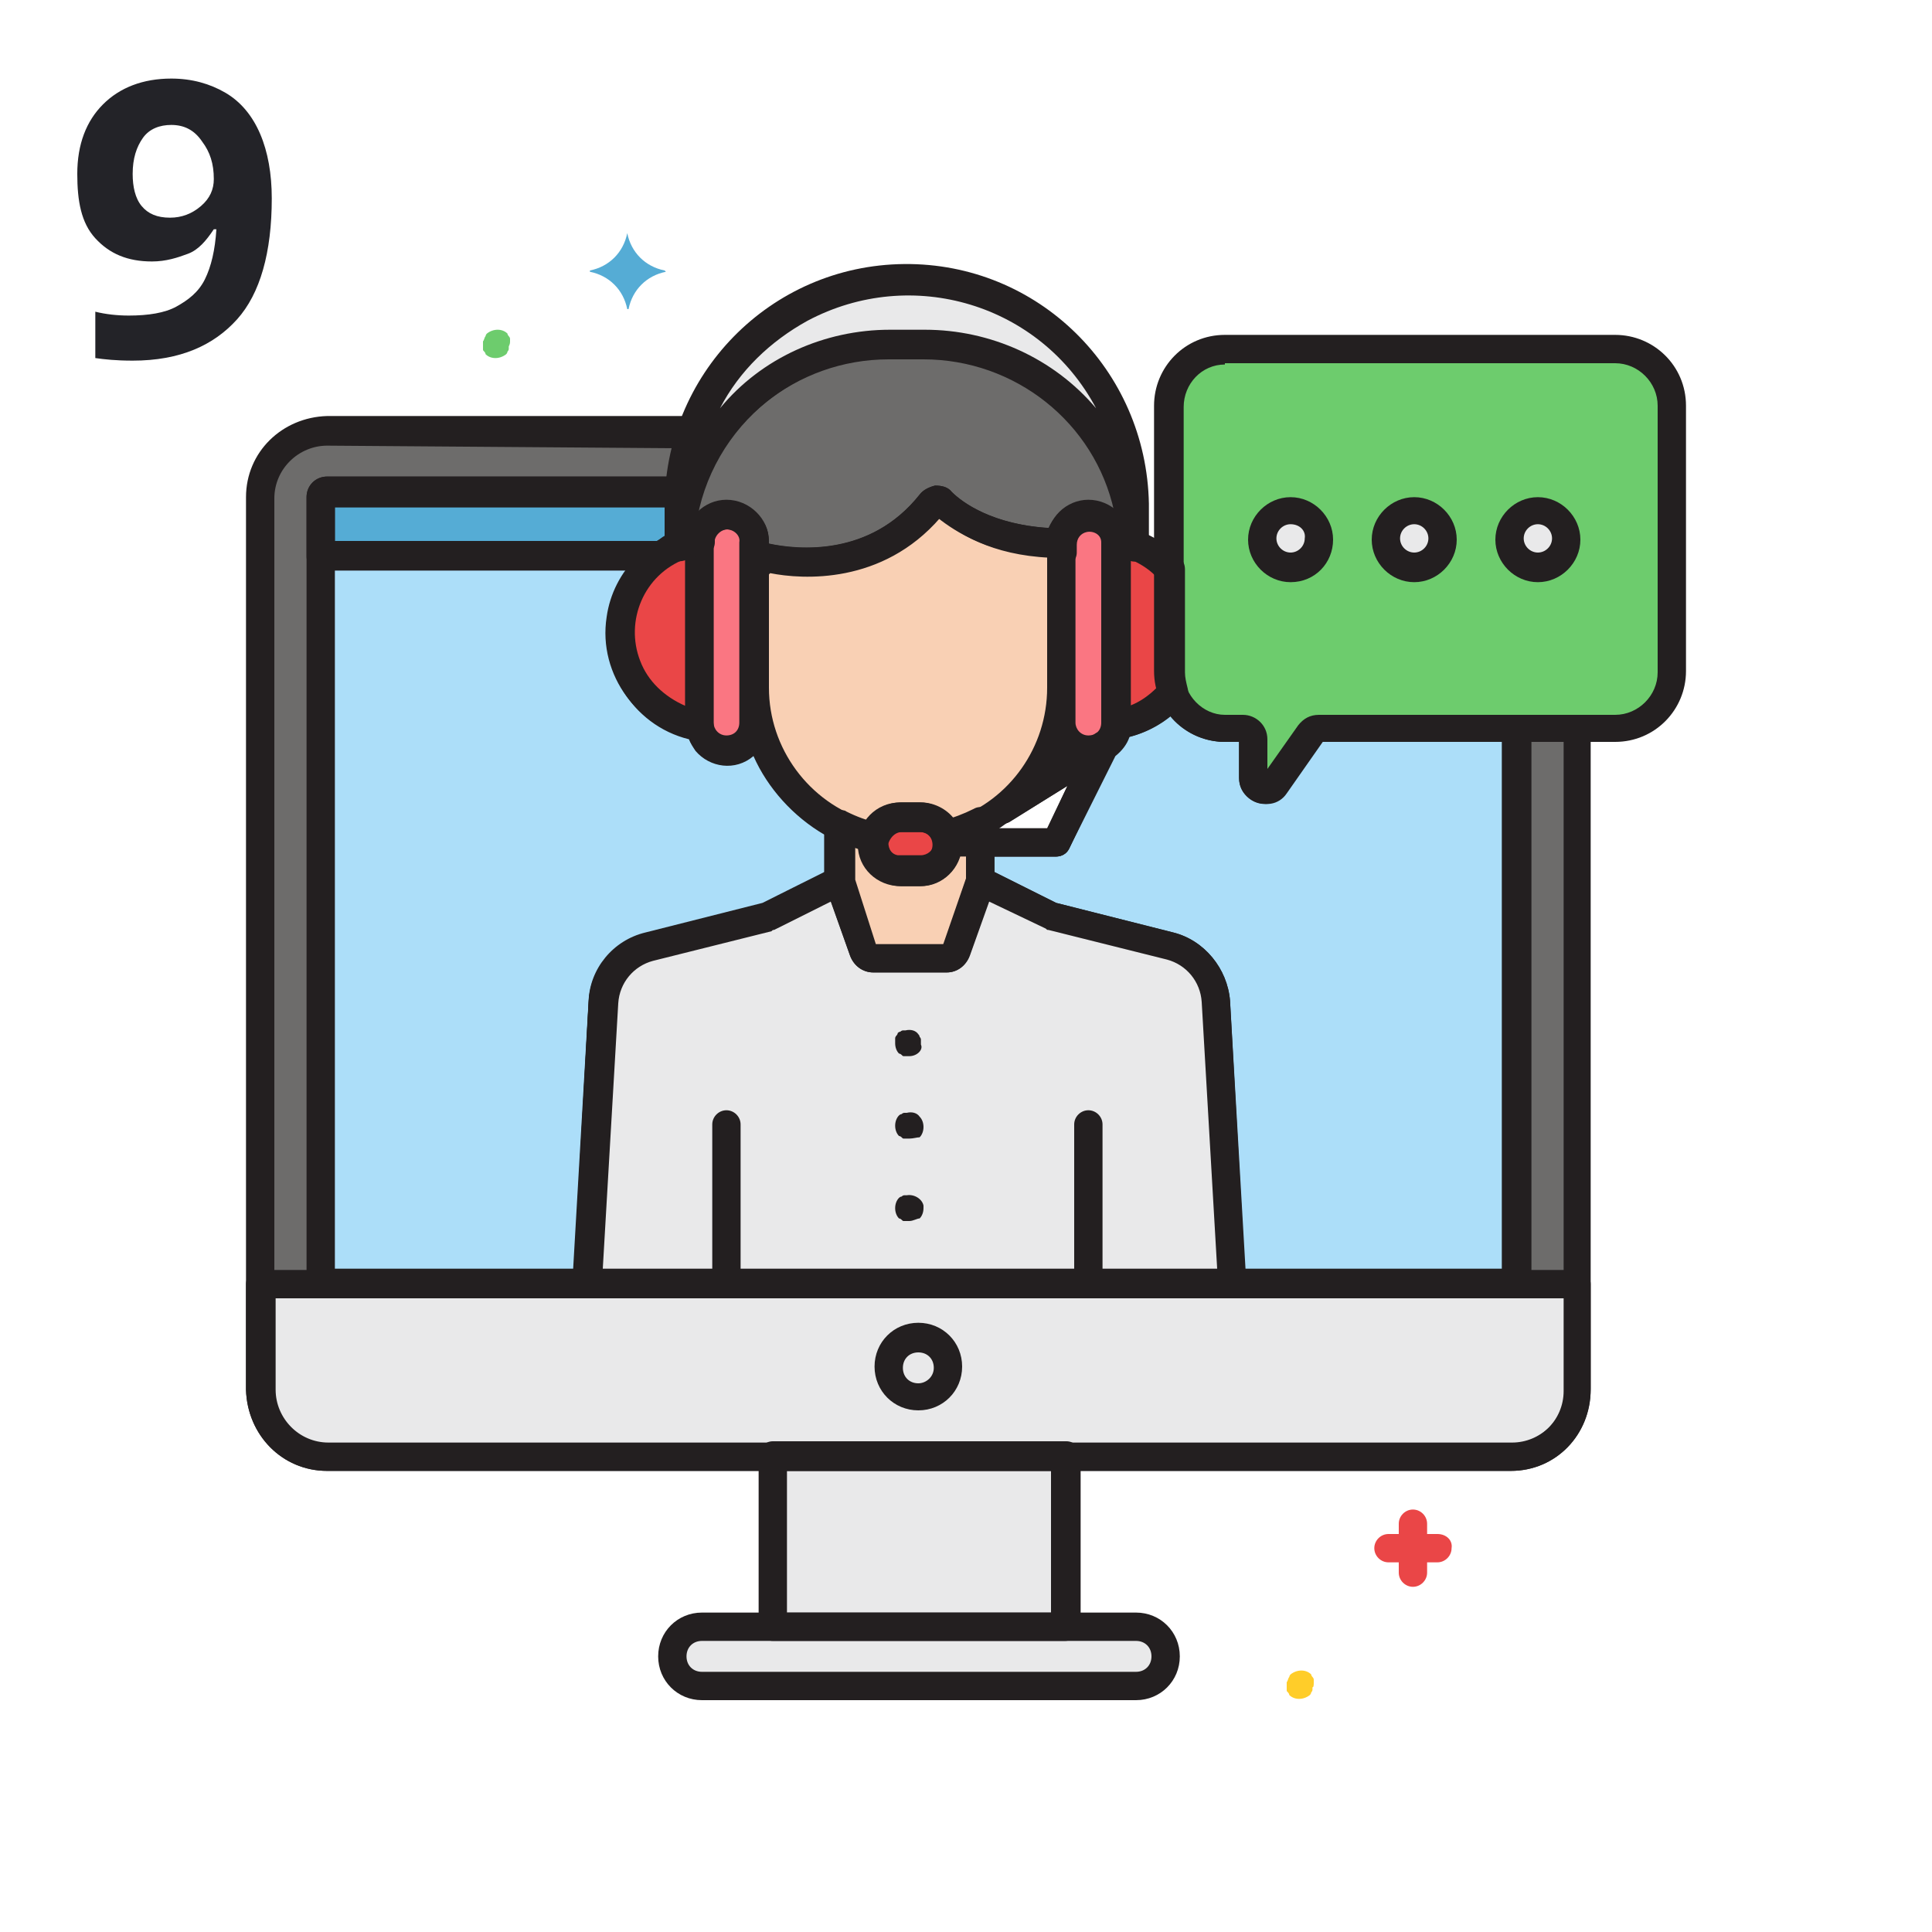 <?xml version="1.0" encoding="utf-8"?>
<!-- Generator: Adobe Illustrator 22.0.0, SVG Export Plug-In . SVG Version: 6.00 Build 0)  -->
<svg version="1.1" id="Capa_1" xmlns="http://www.w3.org/2000/svg" xmlns:xlink="http://www.w3.org/1999/xlink" x="0px" y="0px"
	 viewBox="0 0 150 150" style="enable-background:new 0 0 150 150;" xml:space="preserve">
<style type="text/css">
	.st0{fill:#232328;}
	.st1{fill:#E9E9EA;}
	.st2{fill:#6D6C6B;}
	.st3{fill:#ACDEF9;}
	.st4{fill:#55ACD5;}
	.st5{fill:#231F20;}
	.st6{fill:#EA4647;}
	.st7{fill:#F9D0B4;}
	.st8{fill:#FA7682;}
	.st9{fill:#6DCC6D;}
	.st10{fill:#FFCD29;}
</style>
<g>
	<path class="st0" d="M21.1,15.4c0,4.2-0.9,7.4-2.7,9.4S14,28,10.3,28c-1.3,0-2.2-0.1-2.9-0.2v-3.6c0.8,0.2,1.7,0.3,2.6,0.3
		c1.5,0,2.8-0.2,3.7-0.7s1.7-1.1,2.2-2.1s0.8-2.3,0.9-3.9h-0.2c-0.6,0.9-1.2,1.6-2,1.9s-1.7,0.6-2.8,0.6c-1.9,0-3.3-0.6-4.4-1.8
		S6,15.6,6,13.5c0-2.3,0.7-4.1,2-5.4c1.3-1.3,3.1-2,5.3-2c1.6,0,3,0.4,4.2,1.1c1.2,0.7,2.1,1.8,2.7,3.2S21.1,13.5,21.1,15.4z
		 M13.3,9.7c-0.9,0-1.7,0.3-2.2,1s-0.8,1.6-0.8,2.8c0,1,0.2,1.9,0.7,2.5s1.2,0.9,2.2,0.9c0.9,0,1.7-0.3,2.4-0.9s1-1.3,1-2.1
		c0-1.2-0.3-2.1-0.9-2.9C15.1,10.1,14.3,9.7,13.3,9.7z"/>
</g>
<g>
	<path class="st1" d="M54.5,126.3h33.7c1.2,0,2.3,1,2.3,2.3c0,1.2-1,2.3-2.3,2.3H54.5c-1.2,0-2.3-1-2.3-2.3
		C52.2,127.3,53.2,126.3,54.5,126.3z"/>
	<path class="st1" d="M60,113.1h22.8v13.3H60V113.1z"/>
	<path class="st2" d="M102.4,56.5c-0.3,0-0.5,0.1-0.6,0.3l-2.9,4.1c-0.3,0.4-0.8,0.4-1.2,0.2c-0.2-0.1-0.4-0.4-0.4-0.7v-3.2
		c0-0.4-0.4-0.8-0.8-0.8h-1.4c-1.8,0-3.4-1.1-4.1-2.8c-1.1,1.4-2.7,2.3-4.5,2.6c0,0,0-0.1,0-0.2c0,1.2-0.9,2.1-2.1,2.1
		c-1.2,0-2.1-0.9-2.1-2.1V42.8v10.6c0,3.6-1.7,7-4.5,9.3l7.7-4.8l-3.6,7.5h-5.8v3.1l5.6,2.8l9.2,2.3c2,0.5,3.4,2.2,3.6,4.3l1.2,21.8
		H45.6l1.2-21.8c0.1-2,1.6-3.8,3.6-4.3l9.2-2.3l5.6-2.8V64c0,0,0,0,0,0c-4-2-6.6-6.1-6.6-10.6v2.6c0,1.2-0.9,2.1-2.1,2.1
		c-1.1,0-2-0.8-2.1-2c-4-0.6-6.7-4.3-6.1-8.2c0.4-2.5,2.1-4.7,4.5-5.6v-2.9c0-2,0.4-4.1,1.1-6H25.4c-2.8,0-5.2,2.3-5.2,5.2v69.3
		c0,2.8,2.3,5.1,5.2,5.2h91.9c2.8,0,5.1-2.3,5.2-5.2V56.5H102.4z"/>
	<path class="st1" d="M20.2,99.7v8.2c0,2.8,2.3,5.1,5.2,5.2h91.9c2.8,0,5.1-2.3,5.2-5.2v-8.2H20.2z"/>
	<path class="st1" d="M73.6,106.1c0,1.3-1,2.3-2.3,2.3c-1.3,0-2.3-1-2.3-2.3c0-1.3,1-2.3,2.3-2.3C72.6,103.8,73.6,104.9,73.6,106.1z
		"/>
	<path class="st3" d="M102.4,56.5c-0.3,0-0.5,0.1-0.6,0.3l-2.9,4.1c-0.3,0.4-0.8,0.4-1.2,0.2c-0.2-0.1-0.4-0.4-0.4-0.7v-3.2
		c0-0.4-0.4-0.8-0.8-0.8h-1.4c-1.8,0-3.4-1.1-4.1-2.8c-1.1,1.4-2.7,2.3-4.5,2.6c0,0,0-0.1,0-0.2c0,1.2-0.9,2.1-2.1,2.1
		c-1.2,0-2.1-0.9-2.1-2.1V42.8v10.6c0,3.6-1.7,7-4.5,9.3l7.7-4.8l-3.6,7.5h-5.8v3.1l5.6,2.8l9.2,2.3c2,0.5,3.4,2.2,3.6,4.3l1.2,21.8
		H45.6l1.2-21.8c0.1-2,1.6-3.8,3.6-4.3l9.2-2.3l5.6-2.8V64c0,0,0,0,0,0c-4-2-6.6-6.1-6.6-10.6v2.6c0,1.2-0.9,2.1-2.1,2.1
		c-1.1,0-2-0.8-2.1-2c-4-0.6-6.7-4.3-6.1-8.2c0.4-2.5,2.1-4.7,4.5-5.6v-2.9c0-0.4,0-0.9,0-1.3H25.4c-0.3,0-0.4,0.2-0.5,0.5v61.1
		h92.8V56.5H102.4z"/>
	<path class="st4" d="M52.7,42.4v-2.9c0-0.4,0-0.9,0-1.3H25.4c-0.3,0-0.4,0.2-0.5,0.5v4.6h26.4C51.8,42.8,52.2,42.6,52.7,42.4z"/>
	<path class="st5" d="M117.3,114.2H25.4c-3.5,0-6.2-2.8-6.3-6.3V38.6c0-3.5,2.8-6.2,6.3-6.3h28.4c0.6,0,1.1,0.5,1.1,1.1
		c0,0.1,0,0.3,0,0.4c-0.7,1.8-1,3.7-1,5.6v2.8c0.1,0.5-0.2,1-0.7,1.2c-3.2,1.2-4.7,4.8-3.4,8c0.8,2,2.6,3.5,4.8,3.8
		c0.5,0.1,0.9,0.5,0.9,1c0,0.5,0.5,0.9,1,0.9c0.5,0,1-0.4,1-1v-2.6c0-0.6,0.5-1.1,1.1-1.1s1.1,0.5,1.1,1.1c0,4.1,2.4,7.8,6,9.7
		c0.5,0.3,0.8,0.8,0.6,1.4v4c0,0.4-0.2,0.8-0.6,1l-5.6,2.8c-0.1,0-0.1,0-0.2,0.1l-9.2,2.3c-1.5,0.4-2.6,1.7-2.7,3.3l-1.2,20.7h47.7
		l-1.2-20.7c-0.1-1.6-1.2-2.9-2.7-3.3l-9.2-2.3c-0.1,0-0.1,0-0.2-0.1l-5.6-2.8c-0.4-0.2-0.6-0.6-0.6-1v-3.1c0-0.6,0.5-1.1,1.1-1.1
		h5.2l1.6-3.4l-4.5,2.8c-0.5,0.3-1.2,0.2-1.5-0.4c-0.3-0.5-0.2-1.1,0.3-1.5c2.6-2,4.1-5.1,4.1-8.4V42.8c0-0.6,0.5-1.1,1.1-1.1
		c0.6,0,1.1,0.5,1.1,1.1v13.2c0,0.5,0.4,1,1,1c0.2,0,0.3,0,0.5-0.1l0,0c0.2-0.1,0.4-0.4,0.4-0.7c0,0,0-0.1,0-0.1c0,0,0-0.1,0-0.1
		c0-0.6,0.5-1.1,1.2-1.1c0.1,0,0.2,0,0.3,0c1.3-0.3,2.4-1,3.2-2c0.4-0.5,1.1-0.5,1.6-0.1c0.1,0.1,0.3,0.3,0.4,0.4
		c0.5,1.2,1.7,2.1,3,2.1h1.4c1,0,1.9,0.8,1.9,1.9v2.3l2.4-3.4c0.4-0.5,0.9-0.8,1.6-0.8h20c0.6,0,1.1,0.5,1.1,1.1v51.4
		C123.5,111.4,120.8,114.2,117.3,114.2z M25.4,34.6c-2.2,0-4.1,1.8-4.1,4.1v69.3c0,2.2,1.8,4.1,4.1,4.1h91.9c2.2,0,4.1-1.8,4.1-4.1
		V57.6h-18.7l-2.8,4c-0.6,0.9-1.8,1.1-2.7,0.4c-0.5-0.4-0.8-0.9-0.8-1.6v-2.8h-1.1c-1.7,0-3.3-0.8-4.3-2.1c-1,0.8-2.1,1.4-3.3,1.7
		c-0.2,0.6-0.6,1.1-1.1,1.5L83,65.9c-0.2,0.4-0.6,0.6-1,0.6h-4.8v1.2l4.8,2.4l9.1,2.3c2.4,0.6,4.2,2.8,4.4,5.3l1.2,21.8
		c0,0.6-0.4,1.2-1.1,1.2h0h-50c-0.6,0-1.1-0.5-1.1-1.1v0l1.2-21.8c0.1-2.5,1.9-4.7,4.4-5.3l9.1-2.3l4.8-2.4v-3
		c-2.4-1.4-4.4-3.6-5.5-6.1c-1.4,1.2-3.4,0.9-4.5-0.4c-0.2-0.3-0.4-0.6-0.5-0.9c-4.5-1.1-7.2-5.7-6.1-10.1c0.6-2.4,2.1-4.3,4.3-5.4
		v-2.2c0-1.6,0.2-3.3,0.7-4.9L25.4,34.6z"/>
	<path class="st5" d="M117.3,114.2H25.4c-3.5,0-6.2-2.8-6.3-6.3v-8.2c0-0.6,0.5-1.1,1.1-1.1h102.2c0.6,0,1.1,0.5,1.1,1.1v8.2
		C123.5,111.4,120.8,114.2,117.3,114.2z M21.4,100.8v7.1c0,2.2,1.8,4.1,4.1,4.1h91.9c2.2,0,4.1-1.8,4.1-4.1v-7.1H21.4z"/>
	<path class="st5" d="M71.3,109.5c-1.9,0-3.4-1.5-3.4-3.4s1.5-3.4,3.4-3.4c1.9,0,3.4,1.5,3.4,3.4C74.7,108,73.2,109.5,71.3,109.5z
		 M71.3,105c-0.7,0-1.2,0.5-1.2,1.2s0.5,1.2,1.2,1.2c0.6,0,1.2-0.5,1.2-1.2S72,105,71.3,105z"/>
	<path class="st5" d="M117.8,100.8H24.9c-0.6,0-1.1-0.5-1.1-1.1V38.6c0-0.9,0.7-1.6,1.6-1.6h27.4c0.6,0,1.1,0.5,1.1,1.1v0.1
		c0,0.5,0,0.9,0,1.2v2.8c0.1,0.5-0.2,1-0.7,1.2c-3.2,1.2-4.7,4.8-3.4,8c0.8,2,2.6,3.5,4.8,3.8c0.5,0.1,0.9,0.5,0.9,1
		c0,0.5,0.5,0.9,1,0.9c0.5,0,1-0.4,1-1v-2.6c0-0.6,0.5-1.1,1.1-1.1s1.1,0.5,1.1,1.1c0,4.1,2.4,7.8,6,9.7c0.5,0.3,0.8,0.8,0.6,1.4v4
		c0,0.4-0.2,0.8-0.6,1l-5.6,2.8c-0.1,0-0.1,0-0.2,0.1l-9.2,2.3c-1.5,0.4-2.6,1.7-2.7,3.3l-1.2,20.7h47.7l-1.2-20.7
		c-0.1-1.6-1.2-2.9-2.7-3.3l-9.2-2.3c-0.1,0-0.1,0-0.2-0.1l-5.6-2.8c-0.4-0.2-0.6-0.6-0.6-1v-3.1c0-0.6,0.5-1.1,1.1-1.1h5.2l1.6-3.4
		l-4.5,2.8c-0.5,0.3-1.2,0.2-1.5-0.4c-0.3-0.5-0.2-1.1,0.3-1.5c2.6-2,4.1-5.1,4.1-8.4V42.8c0-0.6,0.5-1.1,1.1-1.1
		c0.6,0,1.1,0.5,1.1,1.1v13.2c0,0.5,0.4,1,1,1c0.2,0,0.3,0,0.5-0.1l0,0c0.2-0.1,0.4-0.4,0.4-0.7c0,0,0-0.1,0-0.1c0,0,0-0.1,0-0.1
		c0-0.6,0.5-1.1,1.2-1.1c0.1,0,0.2,0,0.3,0c1.3-0.3,2.4-1,3.2-2c0.4-0.5,1.1-0.5,1.6-0.1c0.1,0.1,0.3,0.3,0.4,0.4
		c0.5,1.2,1.7,2.1,3,2.1h1.4c1,0,1.9,0.8,1.9,1.9v2.3l2.4-3.4c0.4-0.5,0.9-0.8,1.6-0.8h15.4c0.6,0,1.1,0.5,1.1,1.1v43.1
		C118.9,100.3,118.4,100.8,117.8,100.8z M96.7,98.5h19.9V57.6h-14.1l-2.8,4c-0.6,0.9-1.8,1.1-2.7,0.4c-0.5-0.4-0.8-0.9-0.8-1.6v-2.8
		h-1.1c-1.7,0-3.3-0.8-4.3-2.1c-1,0.8-2.1,1.4-3.3,1.7c-0.2,0.6-0.6,1.1-1.1,1.5L83,65.9c-0.2,0.4-0.6,0.6-1,0.6h-4.8v1.2l4.8,2.4
		l9.1,2.3c2.4,0.6,4.2,2.8,4.4,5.3L96.7,98.5z M26,98.5h18.5l1.2-20.8c0.1-2.5,1.9-4.7,4.4-5.3l9.1-2.3l4.8-2.4v-3
		c-2.4-1.4-4.4-3.6-5.5-6.1c-1.4,1.2-3.4,0.9-4.5-0.4c-0.2-0.3-0.4-0.6-0.5-0.9c-4.5-1.1-7.2-5.7-6.1-10.1c0.6-2.4,2.1-4.3,4.3-5.4
		v-2.2c0-0.1,0-0.1,0-0.2H26V98.5z"/>
	<path class="st5" d="M51.3,44.3H24.9c-0.6,0-1.1-0.5-1.1-1.1v-4.6c0-0.9,0.7-1.6,1.6-1.6h27.4c0.6,0,1.1,0.5,1.1,1.1v0.1
		c0,0.5,0,0.9,0,1.2v2.8c0.1,0.5-0.2,1-0.7,1.2c-0.4,0.2-0.8,0.4-1.2,0.7C51.8,44.2,51.5,44.3,51.3,44.3z M26,42h25
		c0.2-0.1,0.4-0.3,0.6-0.4v-2.2c0-0.1,0-0.1,0-0.2H26V42z"/>
	<path class="st1" d="M95.7,99.7l-1.2-21.8c-0.1-2-1.6-3.8-3.6-4.3l-9.2-2.3l-5.6-2.8l-1.9,5.4c-0.1,0.3-0.4,0.5-0.8,0.5h-5.7
		c-0.3,0-0.6-0.2-0.8-0.5l-1.9-5.4l-5.6,2.8l-9.2,2.3c-2,0.5-3.4,2.2-3.6,4.3l-1.2,21.8H95.7z"/>
	<path class="st6" d="M67.8,65.6c0,1.2,0.9,2.1,2.1,2.1h1.5c1.2,0,2.1-0.9,2.1-2.1c0-1.2-0.9-2.1-2.1-2.1h-1.5
		C68.8,63.5,67.8,64.4,67.8,65.6z"/>
	<path class="st2" d="M88,42.3c-0.4-8.7-7.6-15.6-16.3-15.6h-2.7c-8.8,0-16,6.9-16.3,15.7c0.5-0.2,1-0.4,1.6-0.4v0.2
		c0-1.2,0.9-2.1,2.1-2.1c1.2,0,2.1,0.9,2.1,2.1v2v-0.2c0-0.4,0.3-0.6,0.6-0.6h0.1c2.1,0.4,8.5,1.2,12.9-4.2c0.2-0.3,0.6-0.3,0.9-0.1
		l0,0c1,1,3.6,2.9,8.5,3.1c0.4,0,0.6,0.3,0.6,0.6v0v-0.6c0-1.2,0.9-2.1,2.1-2.1c1.2,0,2.1,0.9,2.1,2.1c0,0,0-0.1,0-0.2
		C87.1,42,87.6,42.1,88,42.3z"/>
	<path class="st7" d="M73.4,64.9c0,0.2,0.1,0.4,0.1,0.6c0,1.2-0.9,2.1-2.1,2.1h-1.5c-1.2,0-2.1-0.9-2.1-2c0-0.2,0-0.4,0.1-0.6
		c-0.9-0.2-1.9-0.5-2.7-1v4.4l1.9,5.4c0.1,0.3,0.4,0.5,0.8,0.5h5.7c0.3,0,0.6-0.2,0.8-0.5l1.9-5.4v-4.6
		C75.3,64.3,74.4,64.7,73.4,64.9z"/>
	<path class="st7" d="M82.3,42.7c0-0.4-0.3-0.6-0.6-0.6c-4.9-0.1-7.5-2.1-8.5-3.1c-0.3-0.3-0.7-0.3-0.9,0l0,0
		c-4.4,5.5-10.8,4.7-12.9,4.2c-0.4-0.1-0.7,0.1-0.8,0.5v0.1v9.6c0,5.6,3.9,10.4,9.3,11.6c0.2-0.9,1.1-1.6,2-1.6h1.5
		c0.9,0,1.7,0.6,2,1.5c5.2-1.4,8.9-6.1,8.9-11.5V42.8C82.3,42.8,82.3,42.8,82.3,42.7z"/>
	<path class="st1" d="M88,42.3v-2.9c0-9.8-7.9-17.7-17.7-17.7s-17.7,7.9-17.7,17.7v2.9c0.4-8.8,7.5-15.7,16.3-15.7h2.7
		C80.5,26.7,87.7,33.6,88,42.3z"/>
	<path class="st8" d="M84.5,58.2c-1.2,0-2.1-0.9-2.1-2.1v-14c0-1.2,0.9-2.1,2.1-2.1c1.2,0,2.1,0.9,2.1,2.1v14
		C86.6,57.3,85.6,58.2,84.5,58.2z"/>
	<path class="st8" d="M56.4,58.2c1.2,0,2.1-0.9,2.1-2.1v-14c0-1.2-0.9-2.1-2.1-2.1c-1.2,0-2.1,1-2.1,2.1v14
		C54.3,57.3,55.3,58.2,56.4,58.2z"/>
	<path class="st6" d="M54.3,42v0.2v14v0.2c-4-0.6-6.7-4.3-6.1-8.2C48.8,44.9,51.2,42.4,54.3,42z"/>
	<path class="st6" d="M90.8,52.1v-8c-1.1-1.2-2.6-2-4.2-2.2v0.2v14v0.2c1.8-0.3,3.3-1.2,4.5-2.6C90.9,53.2,90.8,52.7,90.8,52.1z"/>
	<path class="st9" d="M95.1,27.2h30.3c2.4,0,4.4,2,4.4,4.4v20.6c0,2.4-2,4.4-4.4,4.4h-23c-0.3,0-0.5,0.1-0.6,0.3l-2.9,4.1
		c-0.3,0.4-0.8,0.4-1.2,0.2c-0.2-0.2-0.4-0.4-0.4-0.7v-3.2c0-0.4-0.4-0.8-0.8-0.8h-1.4c-2.4,0-4.4-2-4.4-4.4V31.5
		C90.8,29.1,92.7,27.2,95.1,27.2z"/>
	<path class="st1" d="M102.5,41.8c0,1.2-1,2.2-2.2,2.2S98,43,98,41.8s1-2.2,2.2-2.2S102.5,40.6,102.5,41.8z"/>
	<path class="st1" d="M112,41.8c0,1.2-1,2.2-2.2,2.2s-2.2-1-2.2-2.2s1-2.2,2.2-2.2S112,40.6,112,41.8z"/>
	<path class="st1" d="M121.6,41.8c0,1.2-1,2.2-2.2,2.2s-2.2-1-2.2-2.2s1-2.2,2.2-2.2S121.6,40.6,121.6,41.8z"/>
	<path class="st5" d="M88.2,132H54.5c-1.9,0-3.4-1.5-3.4-3.4c0-1.9,1.5-3.4,3.4-3.4h33.7c1.9,0,3.4,1.5,3.4,3.4
		C91.6,130.5,90.1,132,88.2,132z M54.5,127.4c-0.7,0-1.2,0.5-1.2,1.2c0,0.7,0.5,1.2,1.2,1.2h33.7c0.7,0,1.2-0.5,1.2-1.2
		c0-0.7-0.5-1.2-1.2-1.2H54.5z"/>
	<path class="st5" d="M82.7,127.4H60c-0.6,0-1.1-0.5-1.1-1.1V113c0-0.6,0.5-1.1,1.1-1.1h22.8c0.6,0,1.1,0.5,1.1,1.1v13.3
		C83.8,126.9,83.3,127.4,82.7,127.4z M61.1,125.2h20.5v-11H61.1V125.2z"/>
	<path class="st6" d="M111.6,119.1h-0.8v-0.8c0-0.6-0.5-1.1-1.1-1.1s-1.1,0.5-1.1,1.1v0.8h-0.8c-0.6,0-1.1,0.5-1.1,1.1
		c0,0.6,0.5,1.1,1.1,1.1h0.8v0.8c0,0.6,0.5,1.1,1.1,1.1s1.1-0.5,1.1-1.1v-0.8h0.8c0.6,0,1.1-0.5,1.1-1.1
		C112.8,119.6,112.3,119.1,111.6,119.1z"/>
	<path class="st9" d="M39.6,26.5c0-0.1,0-0.1,0-0.2c0,0,0-0.1-0.1-0.2c0,0-0.1-0.1-0.1-0.2c-0.4-0.4-1.1-0.4-1.6,0
		c0,0-0.1,0.1-0.1,0.2c-0.1,0.1-0.1,0.3-0.2,0.4c0,0.1,0,0.3,0,0.4c0,0.1,0,0.1,0,0.2c0,0.1,0,0.1,0.1,0.2c0,0,0.1,0.1,0.1,0.2
		c0.4,0.4,1.1,0.4,1.6,0c0,0,0.1-0.1,0.1-0.2c0,0,0.1-0.1,0.1-0.2c0,0,0-0.1,0-0.2C39.6,26.7,39.6,26.6,39.6,26.5z"/>
	<path class="st10" d="M102,130.6c0-0.1,0-0.1,0-0.2c0,0,0-0.1-0.1-0.2c0,0-0.1-0.1-0.1-0.2c-0.4-0.4-1.1-0.4-1.6,0
		c0,0-0.1,0.1-0.1,0.2c-0.1,0.1-0.1,0.3-0.2,0.4c0,0.1,0,0.3,0,0.4c0,0.1,0,0.1,0,0.2c0,0.1,0,0.1,0.1,0.2c0,0,0.1,0.1,0.1,0.2
		c0.4,0.4,1.1,0.4,1.6,0c0,0,0.1-0.1,0.1-0.2c0,0,0.1-0.1,0.1-0.2c0,0,0-0.1,0-0.2C102,131,102,130.8,102,130.6z"/>
	<path class="st4" d="M51.6,21c-1.5-0.3-2.6-1.4-2.9-2.9c0,0,0,0,0,0s0,0,0,0c-0.3,1.5-1.4,2.6-2.9,2.9c0,0,0,0,0,0.1c0,0,0,0,0,0
		c1.5,0.3,2.6,1.4,2.9,2.9c0,0,0,0,0.1,0c0,0,0,0,0,0c0.3-1.5,1.4-2.6,2.9-2.9C51.7,21.1,51.7,21.1,51.6,21C51.6,21,51.6,21,51.6,21
		z"/>
	<g>
		<path class="st5" d="M98.2,62.4c-1.1,0-2-0.9-2-2v-2.8h-1.1c-3,0-5.5-2.4-5.5-5.5V31.5c0-3,2.4-5.5,5.5-5.5h30.3
			c3,0,5.5,2.4,5.5,5.5v20.6c0,3-2.4,5.5-5.5,5.5h-22.8l-2.8,4C99.4,62.1,98.8,62.4,98.2,62.4z M95.1,28.3c-1.8,0-3.2,1.5-3.2,3.3
			v20.6c0,1.8,1.5,3.3,3.2,3.3h1.4c1,0,1.9,0.8,1.9,1.9v2.3l2.4-3.4c0.4-0.5,0.9-0.8,1.6-0.8h23c1.8,0,3.3-1.5,3.3-3.3V31.5
			c0-1.8-1.5-3.3-3.3-3.3H95.1z"/>
		<path class="st5" d="M70.6,82c-0.1,0-0.1,0-0.2,0c-0.1,0-0.1,0-0.2,0c-0.1,0-0.1,0-0.2-0.1c0,0-0.1-0.1-0.2-0.1
			c-0.2-0.2-0.3-0.5-0.3-0.8c0-0.1,0-0.1,0-0.2c0-0.1,0-0.1,0-0.2c0,0,0-0.1,0.1-0.2c0,0,0.1-0.1,0.1-0.2c0,0,0.1-0.1,0.2-0.1
			c0,0,0.1-0.1,0.2-0.1c0,0,0.1,0,0.2,0c0.4-0.1,0.8,0,1,0.3c0,0,0.1,0.1,0.1,0.2c0,0,0.1,0.1,0.1,0.2c0,0.1,0,0.1,0,0.2
			c0,0.1,0,0.1,0,0.2C71.7,81.5,71.2,82,70.6,82z"/>
		<path class="st5" d="M70.6,88.4c-0.1,0-0.1,0-0.2,0c-0.1,0-0.1,0-0.2,0c-0.1,0-0.1,0-0.2-0.1c0,0-0.1-0.1-0.2-0.1
			c-0.4-0.4-0.4-1.2,0-1.6c0,0,0.1-0.1,0.2-0.1c0,0,0.1-0.1,0.2-0.1c0,0,0.1,0,0.2,0c0.4-0.1,0.8,0,1,0.3c0.4,0.4,0.4,1.2,0,1.6
			C71.2,88.3,70.9,88.4,70.6,88.4z"/>
		<path class="st5" d="M70.6,94.8c-0.1,0-0.1,0-0.2,0c-0.1,0-0.1,0-0.2,0c-0.1,0-0.1,0-0.2-0.1c0,0-0.1-0.1-0.2-0.1
			c-0.4-0.4-0.4-1.2,0-1.6c0,0,0.1-0.1,0.2-0.1c0,0,0.1-0.1,0.2-0.1c0,0,0.1,0,0.2,0c0.6-0.1,1.2,0.3,1.3,0.8c0,0.1,0,0.1,0,0.2
			c0,0.3-0.1,0.6-0.3,0.8C71.2,94.6,70.9,94.8,70.6,94.8z"/>
		<path class="st5" d="M95.7,100.8H45.6c-0.6,0-1.1-0.5-1.1-1.1v0l1.2-21.8c0.1-2.5,1.9-4.7,4.4-5.3l9.1-2.3l5.4-2.7
			c0.5-0.3,1.2,0,1.5,0.5c0,0,0,0.1,0,0.1l1.8,5.2h5.3l1.8-5.2c0.2-0.6,0.8-0.9,1.4-0.7c0,0,0.1,0,0.1,0l5.4,2.7l9.1,2.3
			c2.4,0.6,4.2,2.8,4.4,5.3l1.2,21.8c0,0.6-0.4,1.2-1.1,1.2H95.7z M46.8,98.5h47.7l-1.2-20.7c-0.1-1.6-1.2-2.9-2.7-3.3l-9.2-2.3
			c-0.1,0-0.1,0-0.2-0.1L76.8,70l-1.5,4.2c-0.3,0.8-1,1.3-1.8,1.3h-5.7c-0.8,0-1.5-0.5-1.8-1.3L64.5,70l-4.4,2.2
			c-0.1,0-0.1,0-0.2,0.1l-9.2,2.3c-1.5,0.4-2.6,1.7-2.7,3.3L46.8,98.5z"/>
		<path class="st5" d="M84.5,100.8c-0.6,0-1.1-0.5-1.1-1.1V87.3c0-0.6,0.5-1.1,1.1-1.1c0.6,0,1.1,0.5,1.1,1.1v12.4
			C85.6,100.3,85.2,100.8,84.5,100.8z"/>
		<path class="st5" d="M56.4,100.8c-0.6,0-1.1-0.5-1.1-1.1V87.3c0-0.6,0.5-1.1,1.1-1.1c0.6,0,1.1,0.5,1.1,1.1v12.4
			C57.5,100.3,57,100.8,56.4,100.8z"/>
		<path class="st5" d="M84.5,59.3c-1.8,0-3.2-1.5-3.2-3.3v-14c0-1.8,1.5-3.2,3.2-3.2c1.8,0,3.3,1.5,3.3,3.2v14
			C87.7,57.9,86.3,59.3,84.5,59.3z M84.5,41.1c-0.5,0-1,0.4-1,1v14c0,0.5,0.4,1,1,1c0.6,0,1-0.4,1-1v-14
			C85.5,41.6,85,41.1,84.5,41.1z"/>
		<path class="st5" d="M56.4,59.3c-1.8,0-3.2-1.5-3.2-3.3v-14c0-1.8,1.5-3.2,3.2-3.2c1.8,0,3.3,1.5,3.3,3.2v14
			C59.7,57.9,58.2,59.3,56.4,59.3z M56.4,41.1c-0.5,0-1,0.4-1,1v14c0,0.5,0.4,1,1,1c0.6,0,1-0.4,1-1v-14
			C57.5,41.6,57,41.1,56.4,41.1z"/>
		<path class="st5" d="M54.3,57.4c0,0-0.1,0-0.2,0c-4.5-0.7-7.7-5-7-9.5c0.5-3.6,3.4-6.5,7-7c0.6-0.1,1.2,0.3,1.3,0.9V42v0.1v13.9
			v0.1C55.5,56.8,55.1,57.4,54.3,57.4C54.4,57.4,54.3,57.4,54.3,57.4z M53.2,43.4c-3.2,1.2-4.7,4.8-3.5,7.9c0.6,1.6,1.9,2.8,3.5,3.5
			V43.4z"/>
		<path class="st5" d="M52.7,43.5c-0.6,0-1.1-0.5-1.1-1.1v-2.9c-0.1-10.4,8.2-18.9,18.6-19c10.4-0.1,18.8,8.2,19,18.6v0.4v2.9
			c0,0.6-0.5,1.1-1.1,1.1c-0.1,0-0.3,0-0.4-0.1c-0.4-0.2-0.7-0.5-0.7-1c-0.4-8.1-7.1-14.6-15.2-14.6h-2.7c-8.2,0-14.9,6.5-15.2,14.6
			c0,0.4-0.3,0.8-0.7,1C53,43.5,52.9,43.5,52.7,43.5z M69.1,25.6h2.7c5.1,0,10,2.2,13.3,6.1c-4.3-8.1-14.3-11.1-22.4-6.8
			c-2.9,1.6-5.3,3.9-6.8,6.8C59.1,27.8,64,25.6,69.1,25.6z"/>
		<path class="st5" d="M58.6,45.2c-0.6,0-1.1-0.5-1.1-1.1v-2c0-0.5-0.4-1-1-1c-0.5,0-0.9,0.4-1,0.8V42v0.1c0,0.6-0.5,1.1-1.2,1.1
			c-0.1,0-0.2,0-0.3,0c-0.3,0.1-0.5,0.1-0.8,0.3c-0.6,0.2-1.2,0-1.4-0.6c0-0.1-0.1-0.3-0.1-0.4c0.3-9.4,8.1-16.8,17.4-16.8h2.7
			c9.3,0,17.1,7.3,17.4,16.7c0,0.6-0.4,1.1-1.1,1.2c-0.1,0-0.3,0-0.4-0.1c-0.2-0.1-0.4-0.2-0.7-0.2c-0.6,0.2-1.2-0.1-1.4-0.7
			c0-0.1,0-0.2,0-0.3c0,0,0-0.1,0-0.1c0,0,0-0.1,0-0.1c-0.1-0.5-0.6-0.9-1.2-0.8c-0.5,0.1-0.8,0.5-0.8,1v0.6c0,0.6-0.5,1.1-1.1,1.1
			c-0.4,0-0.8-0.3-1-0.7c-4.5-0.2-7.2-1.9-8.5-3.1c-4.5,5.2-10.7,4.8-13.2,4.3C59.5,44.8,59.1,45.2,58.6,45.2z M59.7,42.2
			c2.3,0.5,7.9,1,11.7-3.8c0.3-0.4,0.8-0.6,1.2-0.7c0.5,0,1,0.1,1.3,0.5c0.8,0.8,3.1,2.5,7.5,2.8c0.7-1.6,2.5-2.5,4.2-1.8
			c0.3,0.1,0.6,0.3,0.9,0.5c-1.5-6.9-7.7-11.8-14.8-11.8h-2.7c-7.2,0-13.4,5-14.9,12c1.3-1.2,3.3-1.2,4.6,0.1
			C59.4,40.4,59.7,41.2,59.7,42.2L59.7,42.2z"/>
		<path class="st5" d="M82,66.5h-8.4c-0.6,0-1.1-0.5-1.1-1.1s0.5-1.1,1.1-1.1h7.7l3.3-6.9c0.3-0.5,0.9-0.8,1.5-0.5
			c0.5,0.3,0.8,0.9,0.5,1.5L83,65.9C82.8,66.3,82.4,66.5,82,66.5z"/>
		<path class="st5" d="M73.5,75.5h-5.7c-0.8,0-1.5-0.5-1.8-1.3l-1.9-5.4c0-0.1,0-0.2,0-0.4V64c0-0.6,0.5-1.1,1.1-1.1
			c0.2,0,0.4,0,0.5,0.1c0.8,0.4,1.6,0.7,2.5,0.9c0.6,0.1,1,0.7,0.8,1.3v0c-0.1,0.5,0.1,1.1,0.7,1.2c0.1,0,0.2,0,0.3,0h1.5
			c0.5,0,1-0.4,1-0.9c0-0.1,0-0.2,0-0.4c-0.2-0.6,0.1-1.2,0.7-1.4h0c0.8-0.2,1.6-0.5,2.4-0.9c0.5-0.3,1.2-0.1,1.5,0.4
			c0.1,0.2,0.1,0.4,0.1,0.5v4.6c0,0.1,0,0.3,0,0.4l-1.9,5.4C75,75,74.3,75.5,73.5,75.5z M68,73.3h5.3l1.7-5v-2.7
			c-0.1,0-0.2,0.1-0.3,0.1c-0.1,1.7-1.5,3.1-3.2,3.1H70c-1.6,0-3.1-1.2-3.2-2.9c-0.1,0-0.3-0.1-0.4-0.1v2.5L68,73.3z"/>
		<path class="st5" d="M67.9,66.2c-0.1,0-0.2,0-0.2,0c-5.9-1.3-10.2-6.6-10.2-12.7v-9.6c0-1,0.8-1.7,1.7-1.7c0.1,0,0.2,0,0.4,0
			c2.3,0.5,7.9,1.1,11.8-3.8c0.3-0.4,0.8-0.6,1.2-0.7c0.5,0,1,0.1,1.3,0.5c0.8,0.8,3.2,2.6,7.8,2.8c0.9,0,1.7,0.8,1.7,1.7v10.8
			c0,5.9-4,11-9.7,12.6c-0.6,0.1-1.2-0.2-1.3-0.8c-0.1-0.4-0.5-0.7-0.9-0.7h-1.5c-0.4,0-0.8,0.3-1,0.8
			C68.8,65.8,68.4,66.2,67.9,66.2z M59.7,44.4v9c0,4.7,3.1,8.9,7.6,10.3c0.6-0.9,1.6-1.4,2.7-1.4h1.5c1,0,2,0.5,2.6,1.3
			c4.3-1.5,7.2-5.6,7.2-10.2V43.2c-4.5-0.2-7.1-1.9-8.5-3C68.4,45.2,62.2,44.8,59.7,44.4z"/>
		<path class="st5" d="M71.4,68.8h-1.5c-1.8,0-3.3-1.4-3.3-3.2c0-1.8,1.4-3.3,3.3-3.3h1.5c1.8,0,3.2,1.5,3.2,3.3
			C74.7,67.3,73.2,68.8,71.4,68.8z M69.9,64.6c-0.5,0-1,0.4-1,1c0,0.6,0.4,1,1,1h1.5c0.5,0,1-0.4,1-1c0-0.6-0.4-1-1-1H69.9z"/>
		<path class="st5" d="M86.6,57.4c-0.6,0-1.1-0.5-1.1-1.1c0,0,0,0,0-0.1c0,0,0-0.1,0-0.1V42.1c0,0,0-0.1,0-0.1c0-0.6,0.4-1.2,1-1.2
			h0.3c1.9,0.3,3.6,1.2,4.9,2.6c0.2,0.2,0.3,0.5,0.3,0.8v8c0,0.4,0.1,0.8,0.2,1.2c0.1,0.4,0.1,0.8-0.2,1.1c-1.3,1.6-3.2,2.6-5.2,2.9
			C86.7,57.4,86.6,57.4,86.6,57.4z M87.7,43.4v11.4c0.8-0.3,1.5-0.8,2.1-1.4c-0.1-0.4-0.1-0.8-0.1-1.2v-7.5
			C89.1,44.1,88.4,43.7,87.7,43.4z"/>
		<path class="st5" d="M100.2,45.2c-1.8,0-3.3-1.5-3.3-3.3s1.5-3.3,3.3-3.3c1.8,0,3.3,1.5,3.3,3.3S102.1,45.2,100.2,45.2z
			 M100.2,40.7c-0.6,0-1.1,0.5-1.1,1.1c0,0.6,0.5,1.1,1.1,1.1c0.6,0,1.1-0.5,1.1-1.1C101.4,41.2,100.9,40.7,100.2,40.7z"/>
		<path class="st5" d="M109.8,45.2c-1.8,0-3.3-1.5-3.3-3.3s1.5-3.3,3.3-3.3c1.8,0,3.3,1.5,3.3,3.3S111.6,45.2,109.8,45.2z
			 M109.8,40.7c-0.6,0-1.1,0.5-1.1,1.1c0,0.6,0.5,1.1,1.1,1.1s1.1-0.5,1.1-1.1C110.9,41.2,110.4,40.7,109.8,40.7z"/>
		<path class="st5" d="M119.4,45.2c-1.8,0-3.3-1.5-3.3-3.3s1.5-3.3,3.3-3.3c1.8,0,3.3,1.5,3.3,3.3S121.2,45.2,119.4,45.2z
			 M119.4,40.7c-0.6,0-1.1,0.5-1.1,1.1c0,0.6,0.5,1.1,1.1,1.1s1.1-0.5,1.1-1.1C120.5,41.2,120,40.7,119.4,40.7z"/>
	</g>
</g>
</svg>
